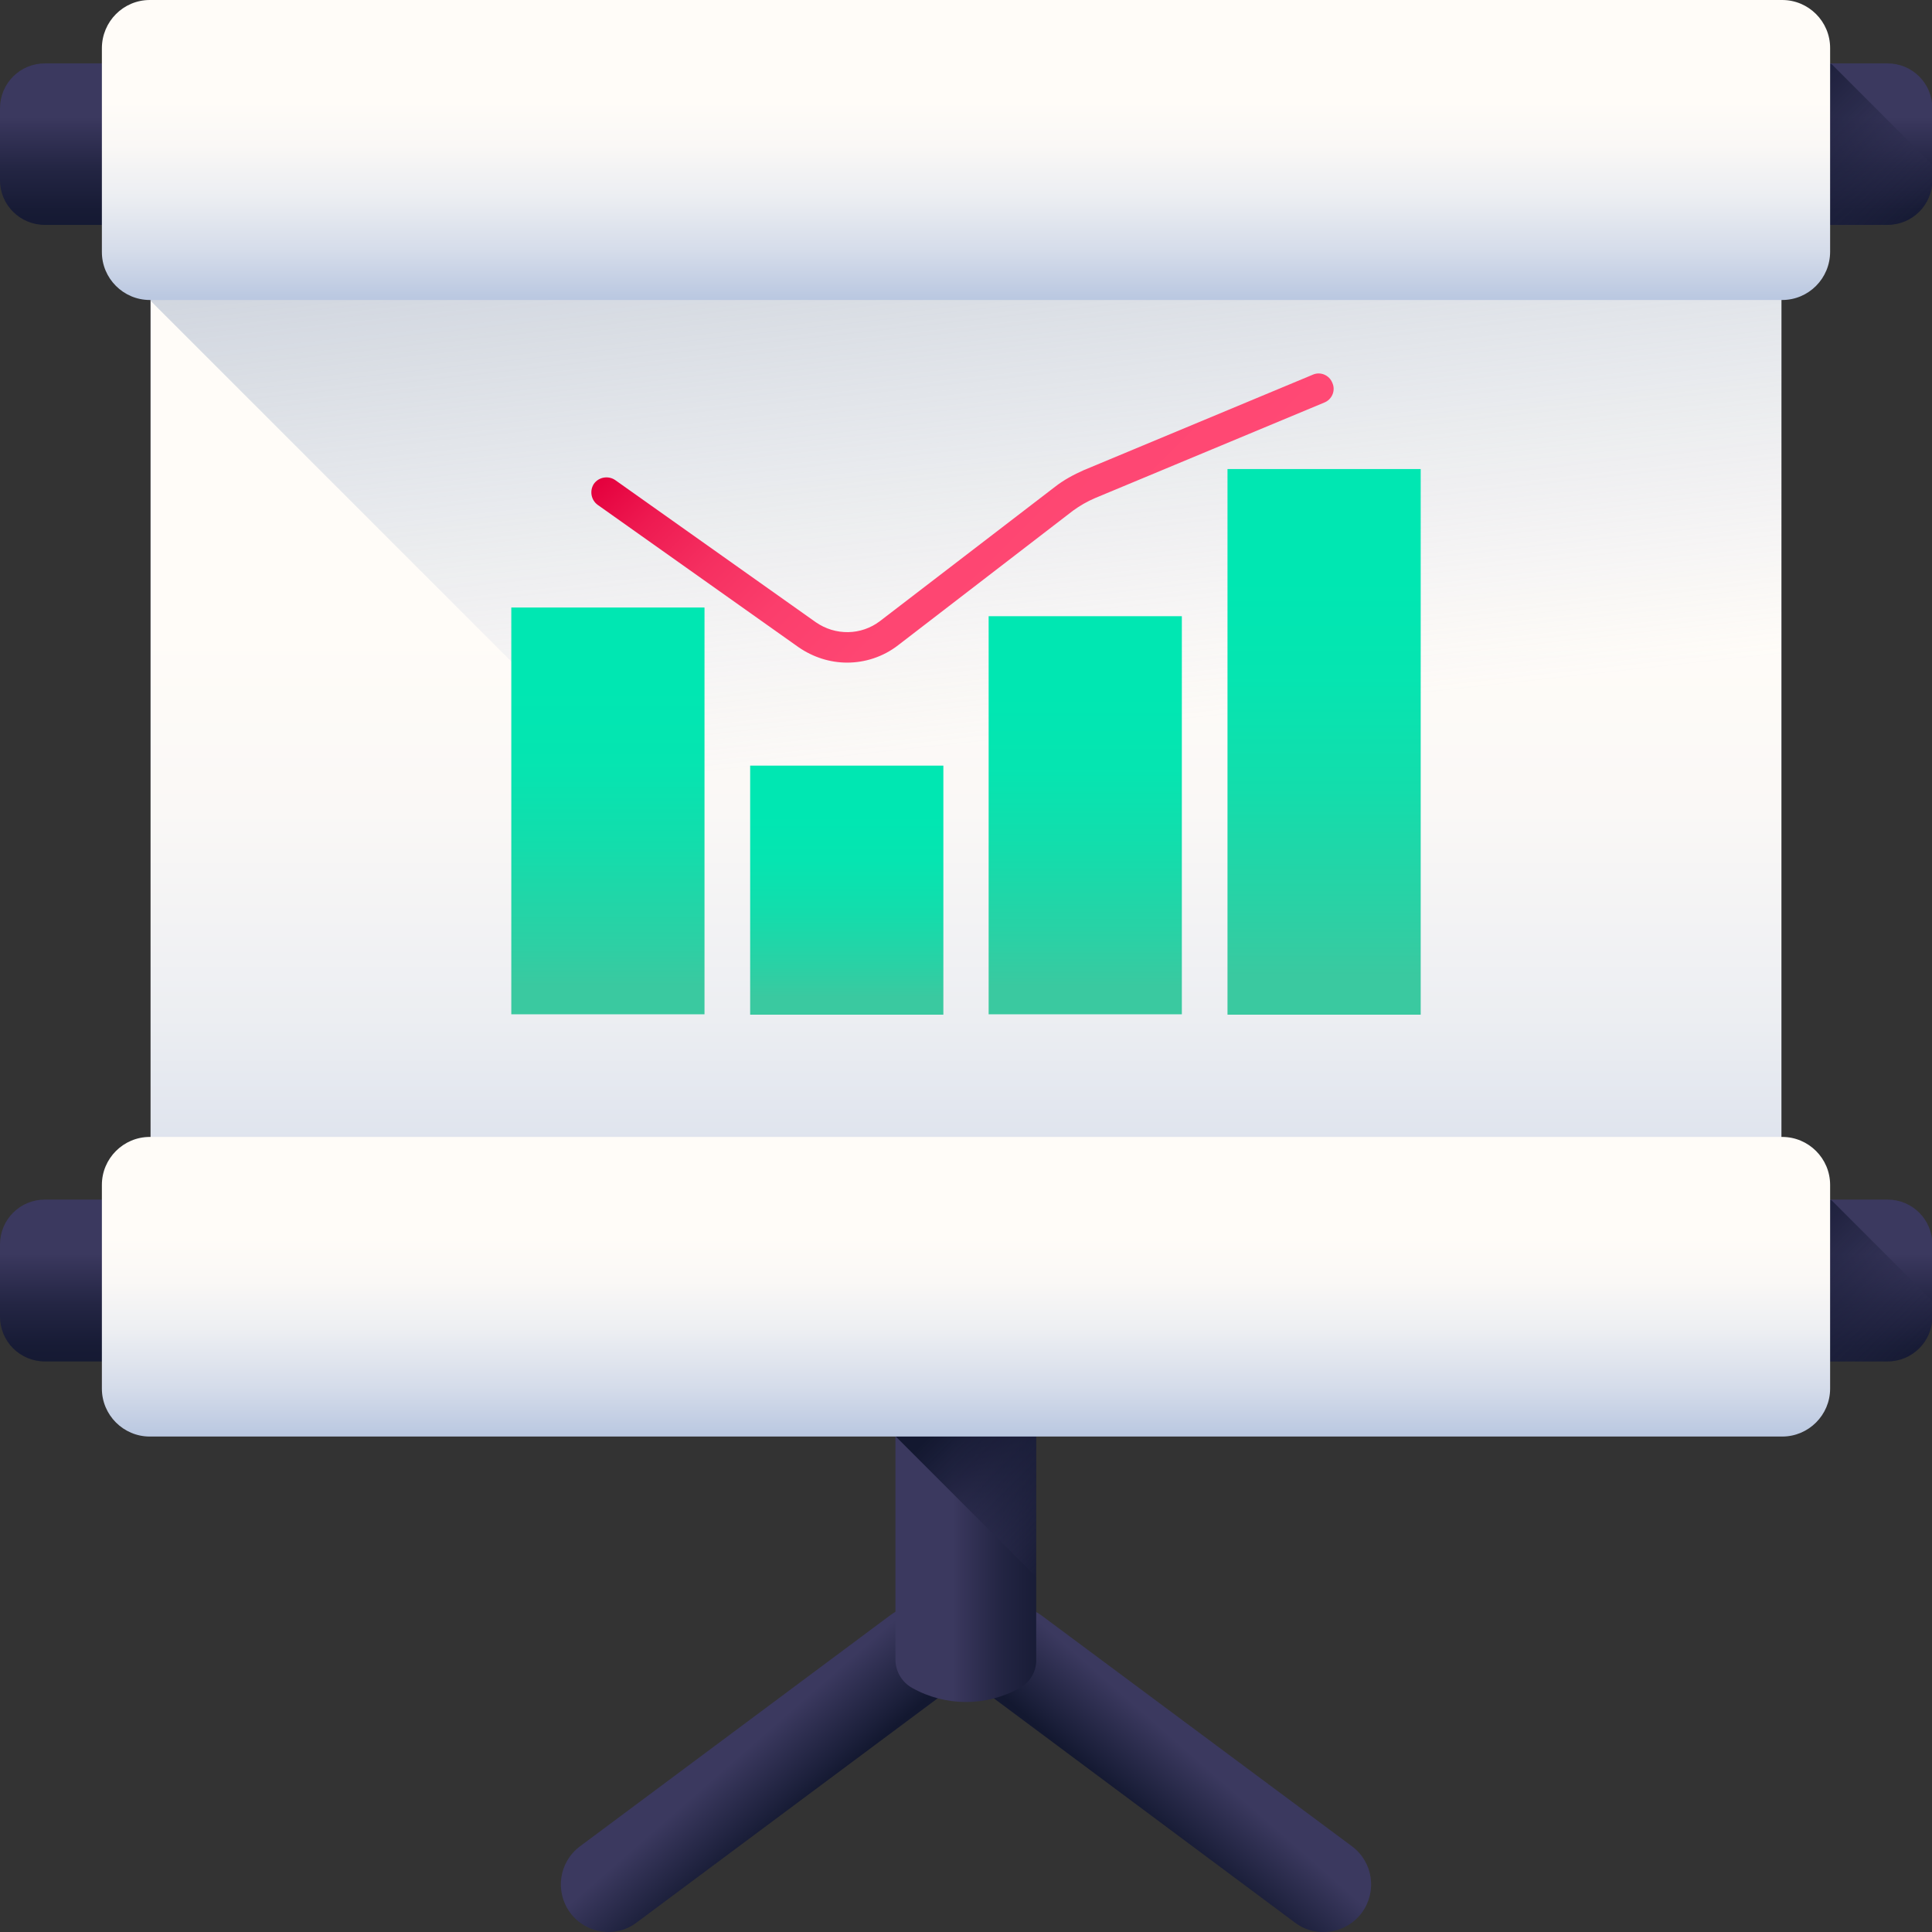 <?xml version="1.0" encoding="utf-8"?>
<!-- Generator: Adobe Illustrator 23.1.1, SVG Export Plug-In . SVG Version: 6.00 Build 0)  -->
<svg version="1.1" id="Capa_1" xmlns="http://www.w3.org/2000/svg" xmlns:xlink="http://www.w3.org/1999/xlink" x="0px" y="0px"
	 viewBox="0 0 512 512" style="enable-background:new 0 0 512 512;" xml:space="preserve">
<rect x="0" y="0" width="512" height="512" fill="#333333" stroke="none"/>
<style type="text/css">
	.st0{fill:url(#SVGID_1_);}
	.st1{fill:url(#SVGID_2_);}
	.st2{fill:url(#SVGID_3_);}
	.st3{fill:url(#SVGID_4_);}
	.st4{fill:url(#SVGID_5_);}
	.st5{fill:url(#SVGID_6_);}
	.st6{fill:url(#SVGID_7_);}
	.st7{fill:url(#SVGID_8_);}
	.st8{fill:url(#SVGID_9_);}
	.st9{fill:url(#SVGID_10_);}
	.st10{fill:url(#SVGID_11_);}
	.st11{fill:url(#SVGID_12_);}
	.st12{fill:url(#SVGID_13_);}
	.st13{fill:url(#SVGID_14_);}
	.st14{fill:url(#SVGID_15_);}
	.st15{fill:url(#SVGID_16_);}
	.st16{fill:url(#SVGID_17_);}
	.st17{fill:url(#SVGID_18_);}
	.st18{fill:url(#SVGID_19_);}
</style>
<linearGradient id="SVGID_1_" gradientUnits="userSpaceOnUse" x1="197.773" y1="48.779" x2="211.828" y2="32.716" gradientTransform="matrix(1 0 0 -1 0 512.39)">
	<stop  offset="0" style="stop-color:#3B395F"/>
	<stop  offset="0.802" style="stop-color:#1B1F3A"/>
	<stop  offset="1" style="stop-color:#131830"/>
</linearGradient>
<path class="st0" d="M151.1,506.9c-4.1-5.6-3-13.4,2.6-17.6l82.3-61.3c5.6-4.1,13.4-3,17.6,2.6c4.1,5.6,3,13.4-2.6,17.6l-82.3,61.3
	C163.1,513.7,155.3,512.5,151.1,506.9z"/>
<linearGradient id="SVGID_2_" gradientUnits="userSpaceOnUse" x1="9.827" y1="51.73" x2="23.827" y2="35.73" gradientTransform="matrix(-1.004 0 0 -1.004 324.092 515.544)">
	<stop  offset="0" style="stop-color:#3B395F"/>
	<stop  offset="0.802" style="stop-color:#1B1F3A"/>
	<stop  offset="1" style="stop-color:#131830"/>
</linearGradient>
<path class="st1" d="M360.9,506.9c4.1-5.6,3-13.4-2.6-17.6L276,428.1c-5.6-4.1-13.4-3-17.6,2.6c-4.1,5.6-3,13.4,2.6,17.6l82.3,61.3
	C348.9,513.7,356.7,512.5,360.9,506.9z"/>
<linearGradient id="SVGID_3_" gradientUnits="userSpaceOnUse" x1="252.607" y1="118.168" x2="284.404" y2="118.168" gradientTransform="matrix(1 0 0 -1 0 512.39)">
	<stop  offset="0" style="stop-color:#3B395F"/>
	<stop  offset="6.330000e-02" style="stop-color:#37355A"/>
	<stop  offset="0.403" style="stop-color:#232543"/>
	<stop  offset="0.723" style="stop-color:#171B35"/>
	<stop  offset="1" style="stop-color:#131830"/>
</linearGradient>
<path class="st2" d="M270.3,447.3c-8.9,5-19.7,5-28.6,0c-2.7-1.5-4.4-4.4-4.4-7.5V337.4h37.3v102.4
	C274.7,442.9,273,445.8,270.3,447.3z"/>
<linearGradient id="SVGID_4_" gradientUnits="userSpaceOnUse" x1="256" y1="344.764" x2="256" y2="91.838" gradientTransform="matrix(1 0 0 -1 0 512.39)">
	<stop  offset="0" style="stop-color:#FFFCF8"/>
	<stop  offset="0.188" style="stop-color:#FAF8F6"/>
	<stop  offset="0.404" style="stop-color:#ECEEF2"/>
	<stop  offset="0.635" style="stop-color:#D5DCEA"/>
	<stop  offset="0.875" style="stop-color:#B5C4DF"/>
	<stop  offset="1" style="stop-color:#A1B5D8"/>
</linearGradient>
<path class="st3" d="M39.9,30h432.2v320.7H39.9V30z"/>
<linearGradient id="SVGID_5_" gradientUnits="userSpaceOnUse" x1="271.462" y1="316.558" x2="233.816" y2="659.881" gradientTransform="matrix(1 0 0 -1 0 512.39)">
	<stop  offset="0" style="stop-color:#A1B5D8;stop-opacity:0"/>
	<stop  offset="1" style="stop-color:#748290"/>
</linearGradient>
<path class="st4" d="M39.9,79.7l271,271h161.2V30H39.9V79.7z"/>
<linearGradient id="SVGID_6_" gradientUnits="userSpaceOnUse" x1="17.324" y1="481.228" x2="17.324" y2="447.477" gradientTransform="matrix(1 0 0 -1 0 512.39)">
	<stop  offset="0" style="stop-color:#3B395F"/>
	<stop  offset="6.330000e-02" style="stop-color:#37355A"/>
	<stop  offset="0.403" style="stop-color:#232543"/>
	<stop  offset="0.723" style="stop-color:#171B35"/>
	<stop  offset="1" style="stop-color:#131830"/>
</linearGradient>
<path class="st5" d="M34.6,59.6H11.9C5.3,59.6,0,54.3,0,47.8V28.7c0-6.6,5.3-11.9,11.9-11.9h22.8V59.6z"/>
<linearGradient id="SVGID_7_" gradientUnits="userSpaceOnUse" x1="353.416" y1="482.49" x2="353.416" y2="448.872" gradientTransform="matrix(-1.004 0 0 -1.004 849.478 515.544)">
	<stop  offset="0" style="stop-color:#3B395F"/>
	<stop  offset="6.330000e-02" style="stop-color:#37355A"/>
	<stop  offset="0.403" style="stop-color:#232543"/>
	<stop  offset="0.723" style="stop-color:#171B35"/>
	<stop  offset="1" style="stop-color:#131830"/>
</linearGradient>
<path class="st6" d="M477.4,59.6h22.8c6.6,0,11.9-5.3,11.9-11.9V28.7c0-6.6-5.3-11.9-11.9-11.9h-22.8V59.6z"/>
<linearGradient id="SVGID_8_" gradientUnits="userSpaceOnUse" x1="504.373" y1="451.138" x2="463.705" y2="491.805" gradientTransform="matrix(1 0 0 -1 0 512.39)">
	<stop  offset="0" style="stop-color:#3B395F;stop-opacity:0"/>
	<stop  offset="6.330000e-02" style="stop-color:#37355A;stop-opacity:6.274500e-02"/>
	<stop  offset="0.403" style="stop-color:#232543;stop-opacity:0.404"/>
	<stop  offset="0.723" style="stop-color:#171B35;stop-opacity:0.722"/>
	<stop  offset="1" style="stop-color:#131830"/>
</linearGradient>
<path class="st7" d="M512,47.8v-4.2l-26.7-26.7h-8v42.8h22.8C506.7,59.6,512,54.3,512,47.8z"/>
<linearGradient id="SVGID_9_" gradientUnits="userSpaceOnUse" x1="256" y1="485.734" x2="256" y2="423.048" gradientTransform="matrix(1 0 0 -1 0 512.39)">
	<stop  offset="0" style="stop-color:#FFFCF8"/>
	<stop  offset="0.188" style="stop-color:#FAF8F6"/>
	<stop  offset="0.404" style="stop-color:#ECEEF2"/>
	<stop  offset="0.635" style="stop-color:#D5DCEA"/>
	<stop  offset="0.875" style="stop-color:#B5C4DF"/>
	<stop  offset="1" style="stop-color:#A1B5D8"/>
</linearGradient>
<path class="st8" d="M472.3,79.5H39.7c-7,0-12.7-5.7-12.7-12.7v-54C27,5.7,32.7,0,39.7,0h432.6c7,0,12.7,5.7,12.7,12.7v54
	C485,73.8,479.3,79.5,472.3,79.5z"/>
<linearGradient id="SVGID_10_" gradientUnits="userSpaceOnUse" x1="295.03" y1="114.379" x2="261.894" y2="147.515" gradientTransform="matrix(1 0 0 -1 0 512.39)">
	<stop  offset="0" style="stop-color:#3B395F;stop-opacity:0"/>
	<stop  offset="6.330000e-02" style="stop-color:#37355A;stop-opacity:6.274500e-02"/>
	<stop  offset="0.403" style="stop-color:#232543;stop-opacity:0.404"/>
	<stop  offset="0.723" style="stop-color:#171B35;stop-opacity:0.722"/>
	<stop  offset="1" style="stop-color:#131830"/>
</linearGradient>
<path class="st9" d="M237.3,380.6l37.3,37.3v-80.5h-37.3V380.6z"/>
<linearGradient id="SVGID_11_" gradientUnits="userSpaceOnUse" x1="17.324" y1="180.066" x2="17.324" y2="146.316" gradientTransform="matrix(1 0 0 -1 0 512.39)">
	<stop  offset="0" style="stop-color:#3B395F"/>
	<stop  offset="6.330000e-02" style="stop-color:#37355A"/>
	<stop  offset="0.403" style="stop-color:#232543"/>
	<stop  offset="0.723" style="stop-color:#171B35"/>
	<stop  offset="1" style="stop-color:#131830"/>
</linearGradient>
<path class="st10" d="M34.6,360.8H11.9c-6.6,0-11.9-5.3-11.9-11.9v-19.1c0-6.6,5.3-11.9,11.9-11.9h22.8V360.8z"/>
<linearGradient id="SVGID_12_" gradientUnits="userSpaceOnUse" x1="353.416" y1="182.506" x2="353.416" y2="148.887" gradientTransform="matrix(-1.004 0 0 -1.004 849.478 515.544)">
	<stop  offset="0" style="stop-color:#3B395F"/>
	<stop  offset="6.330000e-02" style="stop-color:#37355A"/>
	<stop  offset="0.403" style="stop-color:#232543"/>
	<stop  offset="0.723" style="stop-color:#171B35"/>
	<stop  offset="1" style="stop-color:#131830"/>
</linearGradient>
<path class="st11" d="M477.4,360.8h22.8c6.6,0,11.9-5.3,11.9-11.9v-19.1c0-6.6-5.3-11.9-11.9-11.9h-22.8V360.8z"/>
<linearGradient id="SVGID_13_" gradientUnits="userSpaceOnUse" x1="504.372" y1="149.976" x2="463.705" y2="190.644" gradientTransform="matrix(1 0 0 -1 0 512.39)">
	<stop  offset="0" style="stop-color:#3B395F;stop-opacity:0"/>
	<stop  offset="6.330000e-02" style="stop-color:#37355A;stop-opacity:6.274500e-02"/>
	<stop  offset="0.403" style="stop-color:#232543;stop-opacity:0.404"/>
	<stop  offset="0.723" style="stop-color:#171B35;stop-opacity:0.722"/>
	<stop  offset="1" style="stop-color:#131830"/>
</linearGradient>
<path class="st12" d="M512,348.9v-4.2L485.3,318h-8v42.8h22.8C506.7,360.8,512,355.5,512,348.9z"/>
<linearGradient id="SVGID_14_" gradientUnits="userSpaceOnUse" x1="256" y1="184.572" x2="256" y2="121.886" gradientTransform="matrix(1 0 0 -1 0 512.39)">
	<stop  offset="0" style="stop-color:#FFFCF8"/>
	<stop  offset="0.188" style="stop-color:#FAF8F6"/>
	<stop  offset="0.404" style="stop-color:#ECEEF2"/>
	<stop  offset="0.635" style="stop-color:#D5DCEA"/>
	<stop  offset="0.875" style="stop-color:#B5C4DF"/>
	<stop  offset="1" style="stop-color:#A1B5D8"/>
</linearGradient>
<path class="st13" d="M472.3,380.7H39.7c-7,0-12.7-5.7-12.7-12.7v-54c0-7,5.7-12.7,12.7-12.7h432.6c7,0,12.7,5.7,12.7,12.7v54
	C485,375,479.3,380.7,472.3,380.7z"/>
<linearGradient id="SVGID_15_" gradientUnits="userSpaceOnUse" x1="161.135" y1="330.052" x2="161.135" y2="251.125" gradientTransform="matrix(1 0 0 -1 0 512.39)">
	<stop  offset="0" style="stop-color:#00E7B2"/>
	<stop  offset="0.246" style="stop-color:#05E5B1"/>
	<stop  offset="0.53" style="stop-color:#13DDAC"/>
	<stop  offset="0.832" style="stop-color:#2AD1A5"/>
	<stop  offset="1" style="stop-color:#3AC9A0"/>
</linearGradient>
<path class="st14" d="M135.5,161h51.2v107.8h-51.2V161z"/>
<linearGradient id="SVGID_16_" gradientUnits="userSpaceOnUse" x1="224.379" y1="296.47" x2="224.379" y2="248.184" gradientTransform="matrix(1 0 0 -1 0 512.39)">
	<stop  offset="0" style="stop-color:#00E7B2"/>
	<stop  offset="0.246" style="stop-color:#05E5B1"/>
	<stop  offset="0.53" style="stop-color:#13DDAC"/>
	<stop  offset="0.832" style="stop-color:#2AD1A5"/>
	<stop  offset="1" style="stop-color:#3AC9A0"/>
</linearGradient>
<path class="st15" d="M198.8,202.9H250v66h-51.2V202.9z"/>
<linearGradient id="SVGID_17_" gradientUnits="userSpaceOnUse" x1="287.623" y1="328.189" x2="287.623" y2="250.962" gradientTransform="matrix(1 0 0 -1 0 512.39)">
	<stop  offset="0" style="stop-color:#00E7B2"/>
	<stop  offset="0.246" style="stop-color:#05E5B1"/>
	<stop  offset="0.53" style="stop-color:#13DDAC"/>
	<stop  offset="0.832" style="stop-color:#2AD1A5"/>
	<stop  offset="1" style="stop-color:#3AC9A0"/>
</linearGradient>
<path class="st16" d="M262,163.3h51.2v105.5H262V163.3z"/>
<linearGradient id="SVGID_18_" gradientUnits="userSpaceOnUse" x1="350.865" y1="359.497" x2="350.865" y2="253.704" gradientTransform="matrix(1 0 0 -1 0 512.39)">
	<stop  offset="0" style="stop-color:#00E7B2"/>
	<stop  offset="0.246" style="stop-color:#05E5B1"/>
	<stop  offset="0.53" style="stop-color:#13DDAC"/>
	<stop  offset="0.832" style="stop-color:#2AD1A5"/>
	<stop  offset="1" style="stop-color:#3AC9A0"/>
</linearGradient>
<path class="st17" d="M325.3,124.3h51.2v144.6h-51.2V124.3z"/>
<linearGradient id="SVGID_19_" gradientUnits="userSpaceOnUse" x1="298.16" y1="352.437" x2="211.832" y2="438.765" gradientTransform="matrix(1 0 0 -1 0 512.39)">
	<stop  offset="0" style="stop-color:#FF4974"/>
	<stop  offset="0.326" style="stop-color:#FE4672"/>
	<stop  offset="0.532" style="stop-color:#FB3E6C"/>
	<stop  offset="0.705" style="stop-color:#F52F60"/>
	<stop  offset="0.859" style="stop-color:#EE1A51"/>
	<stop  offset="1" style="stop-color:#E4003D"/>
</linearGradient>
<path class="st18" d="M224.5,175.6c-4.5,0-9-1.4-12.9-4.1l-53.2-37.7c-1.8-1.3-2.2-3.8-1-5.6c1.3-1.8,3.8-2.2,5.6-1l53.2,37.7
	c5.2,3.6,12,3.5,17-0.3l46.4-35.6c2.3-1.8,4.9-3.2,7.6-4.4l60.7-25.3c2-0.9,4.4,0.1,5.2,2.2c0.9,2-0.1,4.4-2.2,5.2l-60.7,25.3
	c-2.1,0.9-4,2-5.8,3.3L238,171C234,174.1,229.2,175.6,224.5,175.6z"/>
</svg>
